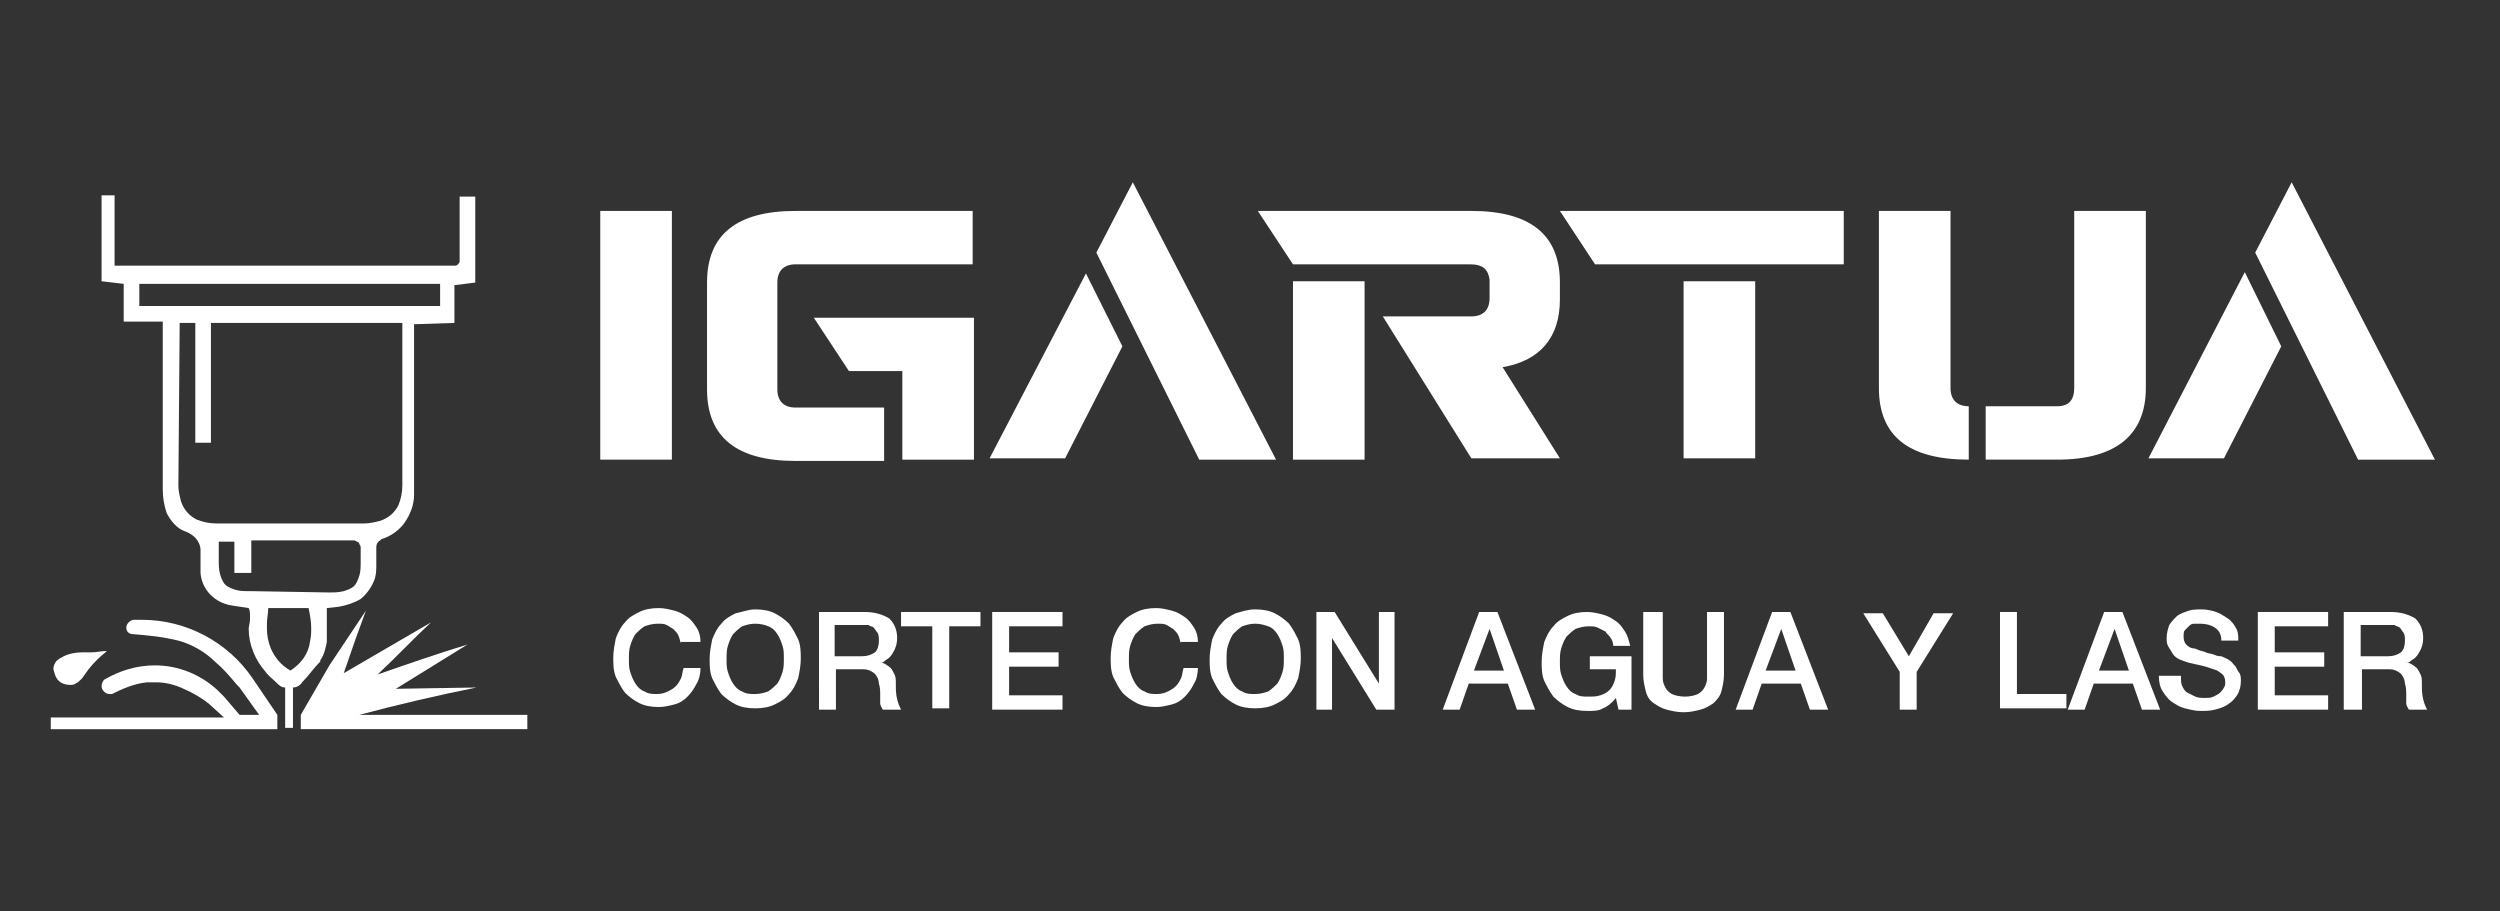 <?xml version="1.0" encoding="utf-8"?>
<!-- Generator: Adobe Illustrator 25.4.0, SVG Export Plug-In . SVG Version: 6.00 Build 0)  -->
<svg version="1.1" id="Capa_1" xmlns="http://www.w3.org/2000/svg" xmlns:xlink="http://www.w3.org/1999/xlink" x="0px" y="0px"
	 viewBox="0 0 192 70" style="enable-background:new 0 0 192 70;" xml:space="preserve">
<rect x="0" y="0" width="192" height="70" fill="#333333" stroke="none"/>
<style type="text/css">
	.st0{fill:#FFFFFF;}
</style>
<g>
	<polygon class="st0" points="21.3,52.4 21.3,52.4 21.3,52.4 	"/>
	<polygon class="st0" points="36.6,52.8 36.6,52.8 36.6,52.8 	"/>
	<path class="st0" d="M19.4,52.1L19.4,52.1c-1.9-2.8-5.1-4.5-8.5-4.5c-0.2,0-0.4,0-0.6,0v0c-0.3,0-0.6,0.3-0.6,0.6c0,0,0,0,0,0l0,0
		c0,0,0,0,0,0c0,0.3,0.2,0.5,0.5,0.5v0c1.2,0.1,2.3,0.2,3.5,0.5h0c1.1,0.3,2.1,0.9,2.9,1.7l0,0c0.6,0.5,1.1,1.1,1.6,1.7l0.2,0.2
		l1.5,2.1h-1.5l-1.2-1.4l0,0l0,0c-0.1-0.1-0.1-0.1-0.2-0.2l0,0c-0.1-0.1-0.2-0.2-0.3-0.3h0c-1.3-1.2-3-1.9-4.8-1.9
		c-1.4,0-2.7,0.4-3.9,1.1h0c-0.1,0.1-0.2,0.3-0.2,0.5c0,0.3,0.3,0.6,0.6,0.6c0.1,0,0.1,0,0.2,0l0,0c0.8-0.4,1.7-0.8,2.7-0.9h0
		c0.2,0,0.4,0,0.7,0c0.7,0,1.5,0.2,2.1,0.5l0,0c0.7,0.3,1.4,0.7,2,1.2l1.1,1H3.9V56l17.4,0l0-1.1L19.4,52.1z"/>
	<polygon class="st0" points="10.3,48.7 10.3,48.7 10.3,48.7 	"/>
	<path class="st0" d="M4.3,52L4.3,52L4.3,52c0.2,0.4,0.6,0.6,1.1,0.6c0.1,0,0.3,0,0.4-0.1l0,0c0.2-0.1,0.3-0.2,0.4-0.3h0
		c0,0,0.1-0.1,0.1-0.1l0.5-0.7h0c0.4-0.5,0.8-0.9,1.3-1.3l0.1-0.1l-0.1,0l0,0c-0.3,0-0.7,0.1-1.1,0.1c-0.2,0-0.3,0-0.5,0v0
		c-0.1,0-0.1,0-0.2,0c-0.5,0-1,0.1-1.4,0.3l0,0c-0.2,0.1-0.4,0.2-0.6,0.4l0,0c-0.1,0.2-0.2,0.3-0.2,0.6h0c0,0,0,0,0,0
		C4.2,51.7,4.2,51.8,4.3,52z"/>
	<path class="st0" d="M27.6,54.9L27.6,54.9c3-0.8,6-1.5,9-2.1l-6.2,0.1l5.5-3.4l0,0c-2.3,0.7-4.6,1.5-6.9,2.3l0,0l0,0
		c1.4-1.3,2.7-2.7,4.1-4l-6.7,3.9l0.9-2.6l0.4-1.1l0.4-1.1l-2.8,4.2l-2.2,3.8l0,0.1l0,1h17.4v-1.1H27.6z"/>
	<polygon class="st0" points="33.2,47.8 33.2,47.8 33.2,47.8 	"/>
	<path class="st0" d="M23.2,52.4c0.5-0.5,0.9-1.1,1.4-1.6l0-0.1l0,0c0.3-0.4,0.4-0.9,0.5-1.4l0,0c0-0.5,0-1,0-1.5c0-0.3,0-0.7,0-1
		l0-0.1l0.9-0.1l0,0c0.6-0.1,1.2-0.3,1.7-0.6v0c0.5-0.4,0.9-1,1.1-1.6l0,0c0.1-0.4,0.1-0.7,0.1-1.1c0,0,0,0,0,0l0-0.9
		c0-0.1,0-0.3,0-0.4l0,0c0-0.2,0.1-0.4,0.3-0.5v0c0,0,0.1-0.1,0.1-0.1l0,0v0c0.7-0.2,1.4-0.7,1.8-1.3l0,0c0.4-0.6,0.7-1.3,0.7-2.1
		l0,0c0-0.2,0-0.5,0-0.7c0,0,0-0.1,0-0.1l0-12.3l3.1-0.1v-2.9l1.6-0.2v-6.6h-1.2l0,4.2l0,0c0,0,0,0.1,0,0.1c0,0.2,0,0.4,0,0.5l0,0
		c0,0.1,0,0.2,0,0.2h0c0,0.1-0.1,0.1-0.1,0.2v0c-0.1,0-0.1,0.1-0.2,0.1l0,0c-0.1,0-0.3,0-0.4,0c0,0,0,0,0,0l-0.4,0l-24.3,0l0,0h0h0
		c-0.4,0-0.7,0-1.1,0l0-5.4H7.8v6.6l1.7,0.2v2.9h3v2l0,10.7h0c0,0.1,0,0.1,0,0.2c0,0.6,0.1,1.2,0.3,1.8c0.3,0.6,0.8,1.2,1.4,1.4v0
		c0.3,0.1,0.6,0.3,0.8,0.5v0c0.2,0.2,0.4,0.6,0.4,0.9c0,0.1,0,0.3,0,0.4c0,0.2,0,0.3,0,0.5l0,0c0,0.1,0,0.2,0,0.3c0,0.2,0,0.4,0,0.6
		l0,0c0.1,1.3,1.1,2.3,2.4,2.5l1.3,0.2h0c0.1,0.2,0.1,0.4,0.1,0.6c0,0.1,0,0.2,0,0.3h0h0c0,0.2-0.1,0.5-0.1,0.7
		c0,1.2,0.5,2.4,1.3,3.3v0c0.2,0.3,0.5,0.5,0.8,0.8l0,0c0.2,0.2,0.4,0.4,0.7,0.4l0,1.3l0,1.8h0.6l0-2.2v-0.9h0
		C22.8,52.8,23.1,52.6,23.2,52.4L23.2,52.4z M10.7,23.5v-1.7h23.1v1.7H10.7z M16.6,40.2c-0.5,0-1-0.1-1.5-0.3l0,0
		c-0.6-0.3-1-0.8-1.2-1.4v0c-0.1-0.4-0.2-0.8-0.2-1.2c0,0,0,0,0-0.1h0l0.1-12.4H15V34h1.2l0-8l0-1.2h14.7l0,12.4c0,0,0,0.1,0,0.1
		c0,0.5-0.1,1-0.3,1.5h0c-0.3,0.6-0.8,1-1.4,1.2h0c-0.4,0.1-0.8,0.2-1.2,0.2c0,0,0,0-0.1,0h0l-11.2,0C16.6,40.2,16.6,40.2,16.6,40.2
		z M16.2,33.6L16.2,33.6C16.2,33.6,16.2,33.6,16.2,33.6L16.2,33.6z M19.3,45.4c0,0-0.1,0-0.1,0c-0.4,0-0.8,0-1.1-0.1
		c-0.3-0.1-0.6-0.2-0.8-0.4v0c-0.2-0.2-0.3-0.5-0.4-0.8l0,0c-0.1-0.4-0.1-0.7-0.1-1.1c0,0,0-0.1,0-0.1v-1.3H18V44h1.3l0-2.5l0.7,0
		l7.1,0c0,0,0,0,0,0c0.1,0,0.2,0,0.3,0.1v0c0.1,0,0.2,0.1,0.2,0.2h0c0.1,0.1,0.1,0.2,0.1,0.3h0c0,0,0,0.1,0,0.1c0,0,0,0.1,0,0.1h0
		c0,0.1,0,0.2,0,0.3c0,0.1,0,0.2,0,0.3h0l0,0.1c0,0,0,0.1,0,0.1c0,0.4,0,0.8-0.1,1.1l0,0c-0.1,0.3-0.2,0.6-0.4,0.8v0
		c-0.2,0.2-0.5,0.3-0.8,0.4l0,0c-0.4,0.1-0.7,0.1-1.1,0.1c0,0-0.1,0-0.1,0L19.3,45.4z M22.3,51.5L22.3,51.5c-0.7-0.4-1.2-1-1.5-1.7
		h0c-0.2-0.5-0.3-1-0.3-1.5c0-0.1,0-0.3,0-0.4l0,0c0-0.4,0.1-0.8,0.1-1.2l3.1,0l0,0c0.1,0.5,0.2,1,0.2,1.5c0,0.4,0,0.7-0.1,1.1h0
		C23.7,50.2,23.1,51,22.3,51.5z"/>
</g>
<g>
	<path class="st0" d="M46.1,16.2h5.5v19.1h-5.5V16.2z"/>
	<path class="st0" d="M61.1,16.2h13.6v4.1H61.1c-0.9,0-1.4,0.5-1.4,1.4v8.2c0,0.9,0.5,1.4,1.4,1.4h6.8v4.1h-6.8
		c-4.5,0-6.8-1.8-6.8-5.5v-8.2C54.3,18,56.6,16.2,61.1,16.2z M74.8,35.3h-5.5v-6.8h-4.1l-2.7-4.1h12.3V35.3z"/>
	<path class="st0" d="M86.2,26.6l-4.4,8.6H76L83.4,21L86.2,26.6z M84.2,19.4L87,14l11,21.3h-5.9L84.2,19.4z"/>
	<path class="st0" d="M112.9,20.3H99.3l-2.7-4.1h16.4c4.5,0,6.8,1.8,6.8,5.5V23c0,2.9-1.5,4.7-4.4,5.2l4.4,7h-6.8l-6.8-10.9h6.8
		c0.9,0,1.4-0.5,1.4-1.4v-1.4C114.3,20.7,113.9,20.3,112.9,20.3z M104.8,35.3h-5.5V21.6h5.5V35.3z"/>
	<path class="st0" d="M141.6,20.3h-19.1l-2.7-4.1h21.8V20.3z M129.3,21.6h5.5v13.6h-5.5V21.6z"/>
	<path class="st0" d="M144.3,29.8V16.2h5.5v13.6c0,0.9,0.5,1.4,1.4,1.4v4.1C146.6,35.3,144.3,33.5,144.3,29.8z M159.3,29.8V16.2h5.5
		v13.6c0,3.6-2.3,5.5-6.8,5.5h-5.5v-4.1h5.5C158.9,31.2,159.3,30.7,159.3,29.8z"/>
	<path class="st0" d="M175.2,26.6l-4.4,8.6H165l7.4-14.3L175.2,26.6z M173.2,19.4L176,14l11,21.3h-5.9L173.2,19.4z"/>
</g>
<g>
	<path class="st0" d="M52.3,49.4c-0.1-0.2-0.1-0.4-0.2-0.6c-0.1-0.2-0.2-0.3-0.4-0.5c-0.2-0.1-0.3-0.2-0.5-0.3
		c-0.2-0.1-0.4-0.1-0.7-0.1c-0.4,0-0.7,0.1-1,0.2c-0.3,0.2-0.5,0.4-0.7,0.6c-0.2,0.3-0.3,0.6-0.4,0.9c-0.1,0.3-0.1,0.7-0.1,1
		c0,0.4,0,0.7,0.1,1c0.1,0.3,0.2,0.6,0.4,0.9c0.2,0.3,0.4,0.5,0.7,0.6c0.3,0.2,0.6,0.2,1,0.2c0.3,0,0.6-0.1,0.8-0.2
		c0.2-0.1,0.4-0.2,0.6-0.4c0.2-0.2,0.3-0.4,0.4-0.6c0.1-0.2,0.1-0.5,0.2-0.8h1.3c0,0.4-0.1,0.9-0.3,1.2c-0.2,0.4-0.4,0.7-0.7,1
		c-0.3,0.3-0.6,0.5-1,0.6c-0.4,0.1-0.8,0.2-1.2,0.2c-0.6,0-1.1-0.1-1.5-0.3c-0.4-0.2-0.8-0.5-1.1-0.8c-0.3-0.4-0.5-0.8-0.7-1.2
		c-0.2-0.5-0.2-1-0.2-1.5c0-0.5,0.1-1,0.2-1.5c0.2-0.5,0.4-0.9,0.7-1.2c0.3-0.4,0.7-0.6,1.1-0.8c0.4-0.2,0.9-0.3,1.5-0.3
		c0.4,0,0.8,0.1,1.2,0.2c0.4,0.1,0.7,0.3,1,0.5c0.3,0.2,0.5,0.5,0.7,0.8c0.2,0.3,0.3,0.7,0.3,1.1H52.3z"/>
	<path class="st0" d="M58,46.8c0.6,0,1.1,0.1,1.5,0.3c0.4,0.2,0.8,0.5,1.1,0.8c0.3,0.4,0.5,0.8,0.7,1.2c0.2,0.5,0.2,1,0.2,1.5
		c0,0.5-0.1,1-0.2,1.5c-0.2,0.5-0.4,0.9-0.7,1.2c-0.3,0.4-0.7,0.6-1.1,0.8c-0.4,0.2-0.9,0.3-1.5,0.3c-0.6,0-1.1-0.1-1.5-0.3
		c-0.4-0.2-0.8-0.5-1.1-0.8c-0.3-0.4-0.5-0.8-0.7-1.2c-0.2-0.5-0.2-1-0.2-1.5c0-0.5,0.1-1,0.2-1.5c0.2-0.5,0.4-0.9,0.7-1.2
		c0.3-0.4,0.7-0.6,1.1-0.8C57,47,57.5,46.8,58,46.8z M58,47.9c-0.4,0-0.7,0.1-1,0.2c-0.3,0.2-0.5,0.4-0.7,0.6
		c-0.2,0.3-0.3,0.6-0.4,0.9c-0.1,0.3-0.1,0.7-0.1,1c0,0.4,0,0.7,0.1,1c0.1,0.3,0.2,0.6,0.4,0.9c0.2,0.3,0.4,0.5,0.7,0.6
		c0.3,0.2,0.6,0.2,1,0.2c0.4,0,0.7-0.1,1-0.2c0.3-0.2,0.5-0.4,0.7-0.6c0.2-0.3,0.3-0.6,0.4-0.9c0.1-0.3,0.1-0.7,0.1-1
		c0-0.4,0-0.7-0.1-1c-0.1-0.3-0.2-0.6-0.4-0.9c-0.2-0.3-0.4-0.5-0.7-0.6C58.8,48,58.4,47.9,58,47.9z"/>
	<path class="st0" d="M62.8,47h3.6c0.8,0,1.4,0.2,1.9,0.5c0.4,0.4,0.6,0.9,0.6,1.5c0,0.4-0.1,0.7-0.2,0.9c-0.1,0.2-0.2,0.4-0.4,0.6
		c-0.1,0.1-0.3,0.2-0.4,0.3c-0.1,0.1-0.2,0.1-0.3,0.1v0c0.1,0,0.2,0,0.4,0.1c0.1,0.1,0.2,0.1,0.4,0.3c0.1,0.1,0.2,0.3,0.3,0.5
		c0.1,0.2,0.1,0.4,0.1,0.7c0,0.4,0,0.8,0.1,1.2c0.1,0.4,0.2,0.6,0.3,0.8h-1.4c-0.1-0.2-0.2-0.3-0.2-0.5c0-0.2,0-0.4,0-0.6
		c0-0.3,0-0.6-0.1-0.9c0-0.2-0.1-0.5-0.2-0.6c-0.1-0.2-0.3-0.3-0.5-0.4c-0.2-0.1-0.4-0.1-0.7-0.1h-1.9v3.1h-1.3V47z M64.1,50.4h2.1
		c0.4,0,0.7-0.1,1-0.3c0.2-0.2,0.3-0.5,0.3-0.9c0-0.2,0-0.4-0.1-0.6c-0.1-0.1-0.2-0.3-0.3-0.4c-0.1-0.1-0.3-0.1-0.4-0.2
		c-0.2,0-0.3,0-0.5,0h-2.1V50.4z"/>
	<path class="st0" d="M69.3,47h6v1.1h-2.4v6.3h-1.3v-6.3h-2.4V47z"/>
	<path class="st0" d="M76.2,47h5.4v1.1h-4.1v2h3.8v1.1h-3.8v2.2h4.1v1.1h-5.4V47z"/>
	<path class="st0" d="M90.7,49.4c-0.1-0.2-0.1-0.4-0.2-0.6c-0.1-0.2-0.2-0.3-0.4-0.5c-0.2-0.1-0.3-0.2-0.5-0.3
		c-0.2-0.1-0.4-0.1-0.7-0.1c-0.4,0-0.7,0.1-1,0.2c-0.3,0.2-0.5,0.4-0.7,0.6c-0.2,0.3-0.3,0.6-0.4,0.9c-0.1,0.3-0.1,0.7-0.1,1
		c0,0.4,0,0.7,0.1,1c0.1,0.3,0.2,0.6,0.4,0.9c0.2,0.3,0.4,0.5,0.7,0.6c0.3,0.2,0.6,0.2,1,0.2c0.3,0,0.6-0.1,0.8-0.2
		c0.2-0.1,0.4-0.2,0.6-0.4c0.2-0.2,0.3-0.4,0.4-0.6c0.1-0.2,0.1-0.5,0.2-0.8H92c0,0.4-0.1,0.9-0.3,1.2c-0.2,0.4-0.4,0.7-0.7,1
		c-0.3,0.3-0.6,0.5-1,0.6c-0.4,0.1-0.8,0.2-1.2,0.2c-0.6,0-1.1-0.1-1.5-0.3c-0.4-0.2-0.8-0.5-1.1-0.8c-0.3-0.4-0.5-0.8-0.7-1.2
		c-0.2-0.5-0.2-1-0.2-1.5c0-0.5,0.1-1,0.2-1.5c0.2-0.5,0.4-0.9,0.7-1.2c0.3-0.4,0.7-0.6,1.1-0.8c0.4-0.2,0.9-0.3,1.5-0.3
		c0.4,0,0.8,0.1,1.2,0.2c0.4,0.1,0.7,0.3,1,0.5c0.3,0.2,0.5,0.5,0.7,0.8c0.2,0.3,0.3,0.7,0.3,1.1H90.7z"/>
	<path class="st0" d="M96.4,46.8c0.6,0,1.1,0.1,1.5,0.3c0.4,0.2,0.8,0.5,1.1,0.8c0.3,0.4,0.5,0.8,0.7,1.2c0.2,0.5,0.2,1,0.2,1.5
		c0,0.5-0.1,1-0.2,1.5c-0.2,0.5-0.4,0.9-0.7,1.2c-0.3,0.4-0.7,0.6-1.1,0.8c-0.4,0.2-0.9,0.3-1.5,0.3c-0.6,0-1.1-0.1-1.5-0.3
		c-0.4-0.2-0.8-0.5-1.1-0.8c-0.3-0.4-0.5-0.8-0.7-1.2c-0.2-0.5-0.2-1-0.2-1.5c0-0.5,0.1-1,0.2-1.5c0.2-0.5,0.4-0.9,0.7-1.2
		c0.3-0.4,0.7-0.6,1.1-0.8C95.3,47,95.8,46.8,96.4,46.8z M96.4,47.9c-0.4,0-0.7,0.1-1,0.2c-0.3,0.2-0.5,0.4-0.7,0.6
		c-0.2,0.3-0.3,0.6-0.4,0.9c-0.1,0.3-0.1,0.7-0.1,1c0,0.4,0,0.7,0.1,1c0.1,0.3,0.2,0.6,0.4,0.9c0.2,0.3,0.4,0.5,0.7,0.6
		c0.3,0.2,0.6,0.2,1,0.2c0.4,0,0.7-0.1,1-0.2c0.3-0.2,0.5-0.4,0.7-0.6c0.2-0.3,0.3-0.6,0.4-0.9c0.1-0.3,0.1-0.7,0.1-1
		c0-0.4,0-0.7-0.1-1c-0.1-0.3-0.2-0.6-0.4-0.9c-0.2-0.3-0.4-0.5-0.7-0.6C97.1,48,96.8,47.9,96.4,47.9z"/>
	<path class="st0" d="M101.1,47h1.4l3.4,5.5h0V47h1.2v7.5h-1.4l-3.4-5.5h0v5.5h-1.2V47z"/>
	<path class="st0" d="M113.6,47h1.4l2.9,7.5h-1.4l-0.7-2h-3l-0.7,2h-1.3L113.6,47z M113.2,51.5h2.3l-1.1-3.2h0L113.2,51.5z"/>
	<path class="st0" d="M125.1,54.5h-0.8l-0.2-0.9c-0.3,0.4-0.7,0.7-1,0.8c-0.3,0.2-0.7,0.2-1.2,0.2c-0.6,0-1.1-0.1-1.5-0.3
		c-0.4-0.2-0.8-0.5-1.1-0.8c-0.3-0.4-0.5-0.8-0.7-1.2c-0.2-0.5-0.2-1-0.2-1.5c0-0.5,0.1-1,0.2-1.5c0.2-0.5,0.4-0.9,0.7-1.2
		c0.3-0.4,0.7-0.6,1.1-0.8c0.4-0.2,0.9-0.3,1.5-0.3c0.4,0,0.8,0.1,1.2,0.2c0.4,0.1,0.7,0.3,1,0.5c0.3,0.2,0.5,0.5,0.7,0.8
		c0.2,0.3,0.3,0.7,0.4,1.1h-1.3c0-0.2-0.1-0.5-0.2-0.6c-0.1-0.2-0.3-0.3-0.4-0.5c-0.2-0.1-0.4-0.2-0.6-0.3c-0.2-0.1-0.4-0.1-0.7-0.1
		c-0.4,0-0.7,0.1-1,0.2c-0.3,0.2-0.5,0.4-0.7,0.6c-0.2,0.3-0.3,0.6-0.4,0.9c-0.1,0.3-0.1,0.7-0.1,1c0,0.4,0,0.7,0.1,1
		c0.1,0.3,0.2,0.6,0.4,0.9c0.2,0.3,0.4,0.5,0.7,0.6c0.3,0.2,0.6,0.2,1,0.2c0.3,0,0.6,0,0.9-0.1c0.3-0.1,0.5-0.2,0.7-0.4
		c0.2-0.2,0.3-0.4,0.4-0.7c0.1-0.3,0.1-0.5,0.1-0.9h-2v-1h3.2V54.5z"/>
	<path class="st0" d="M126.4,47h1.3v4.3c0,0.3,0,0.5,0,0.8c0,0.3,0.1,0.5,0.2,0.7c0.1,0.2,0.3,0.4,0.5,0.5c0.2,0.1,0.6,0.2,1,0.2
		c0.4,0,0.8-0.1,1-0.2c0.2-0.1,0.4-0.3,0.5-0.5c0.1-0.2,0.2-0.4,0.2-0.7c0-0.3,0-0.5,0-0.8V47h1.3v4.8c0,0.5-0.1,0.9-0.2,1.3
		c-0.1,0.4-0.4,0.7-0.6,0.9c-0.3,0.2-0.6,0.4-1,0.5c-0.4,0.1-0.8,0.2-1.3,0.2c-0.5,0-0.9-0.1-1.3-0.2c-0.4-0.1-0.7-0.3-1-0.5
		c-0.3-0.2-0.5-0.5-0.6-0.9c-0.1-0.4-0.2-0.8-0.2-1.3V47z"/>
	<path class="st0" d="M136.1,47h1.4l2.9,7.5h-1.4l-0.7-2h-3l-0.7,2h-1.3L136.1,47z M135.6,51.5h2.3l-1.1-3.2h0L135.6,51.5z"/>
	<path class="st0" d="M145.9,51.6l-2.8-4.5h1.5l2,3.3l1.9-3.3h1.5l-2.8,4.5v2.9h-1.3V51.6z"/>
	<path class="st0" d="M153.6,47h1.3v6.3h3.8v1.1h-5.1V47z"/>
	<path class="st0" d="M161.6,47h1.4l2.9,7.5h-1.4l-0.7-2h-3l-0.7,2h-1.3L161.6,47z M161.2,51.5h2.3l-1.1-3.2h0L161.2,51.5z"/>
	<path class="st0" d="M167.5,52c0,0.3,0,0.5,0.1,0.7c0.1,0.2,0.2,0.4,0.4,0.5c0.2,0.1,0.4,0.2,0.6,0.3c0.2,0.1,0.5,0.1,0.7,0.1
		c0.3,0,0.5,0,0.7-0.1c0.2-0.1,0.4-0.2,0.5-0.3c0.1-0.1,0.2-0.2,0.3-0.4c0.1-0.1,0.1-0.3,0.1-0.4c0-0.3-0.1-0.5-0.2-0.6
		c-0.1-0.1-0.3-0.2-0.4-0.3c-0.3-0.1-0.6-0.2-0.9-0.3c-0.4-0.1-0.8-0.2-1.3-0.3c-0.3-0.1-0.6-0.2-0.8-0.3c-0.2-0.1-0.4-0.3-0.5-0.5
		c-0.1-0.2-0.2-0.3-0.3-0.5c-0.1-0.2-0.1-0.4-0.1-0.6c0-0.4,0.1-0.7,0.2-1c0.2-0.3,0.4-0.5,0.6-0.7c0.3-0.2,0.6-0.3,0.9-0.4
		c0.3-0.1,0.7-0.1,1-0.1c0.4,0,0.8,0.1,1.1,0.2c0.3,0.1,0.6,0.3,0.9,0.5c0.3,0.2,0.5,0.5,0.6,0.7c0.2,0.3,0.2,0.6,0.2,1h-1.3
		c0-0.5-0.2-0.8-0.5-1c-0.3-0.2-0.7-0.3-1.1-0.3c-0.2,0-0.3,0-0.5,0c-0.2,0-0.3,0.1-0.4,0.2c-0.1,0.1-0.2,0.2-0.3,0.3
		c-0.1,0.1-0.1,0.3-0.1,0.5c0,0.3,0.1,0.5,0.2,0.6c0.2,0.2,0.4,0.3,0.6,0.3c0,0,0.1,0,0.3,0.1c0.2,0.1,0.4,0.1,0.6,0.2
		c0.2,0.1,0.5,0.1,0.7,0.2c0.2,0.1,0.4,0.1,0.5,0.1c0.2,0.1,0.5,0.2,0.6,0.3c0.2,0.1,0.3,0.3,0.5,0.5c0.1,0.2,0.2,0.4,0.3,0.5
		c0.1,0.2,0.1,0.4,0.1,0.6c0,0.4-0.1,0.8-0.3,1.1c-0.2,0.3-0.4,0.5-0.7,0.7c-0.3,0.2-0.6,0.3-1,0.4c-0.4,0.1-0.7,0.1-1.1,0.1
		c-0.4,0-0.8-0.1-1.2-0.2c-0.4-0.1-0.7-0.3-1-0.5c-0.3-0.2-0.5-0.5-0.7-0.8c-0.2-0.3-0.3-0.7-0.3-1.2H167.5z"/>
	<path class="st0" d="M173.4,47h5.4v1.1h-4.1v2h3.8v1.1h-3.8v2.2h4.1v1.1h-5.4V47z"/>
	<path class="st0" d="M180,47h3.6c0.8,0,1.4,0.2,1.9,0.5c0.4,0.4,0.6,0.9,0.6,1.5c0,0.4-0.1,0.7-0.2,0.9c-0.1,0.2-0.2,0.4-0.4,0.6
		c-0.1,0.1-0.3,0.2-0.4,0.3c-0.1,0.1-0.2,0.1-0.3,0.1v0c0.1,0,0.2,0,0.4,0.1c0.1,0.1,0.2,0.1,0.4,0.3c0.1,0.1,0.2,0.3,0.3,0.5
		c0.1,0.2,0.1,0.4,0.1,0.7c0,0.4,0,0.8,0.1,1.2c0.1,0.4,0.2,0.6,0.3,0.8h-1.4c-0.1-0.2-0.2-0.3-0.2-0.5c0-0.2,0-0.4,0-0.6
		c0-0.3,0-0.6-0.1-0.9c0-0.2-0.1-0.5-0.2-0.6c-0.1-0.2-0.3-0.3-0.5-0.4c-0.2-0.1-0.4-0.1-0.7-0.1h-1.9v3.1H180V47z M181.3,50.4h2.1
		c0.4,0,0.7-0.1,1-0.3c0.2-0.2,0.3-0.5,0.3-0.9c0-0.2,0-0.4-0.1-0.6c-0.1-0.1-0.2-0.3-0.3-0.4c-0.1-0.1-0.3-0.1-0.4-0.2
		c-0.2,0-0.3,0-0.5,0h-2.1V50.4z"/>
</g>
</svg>
